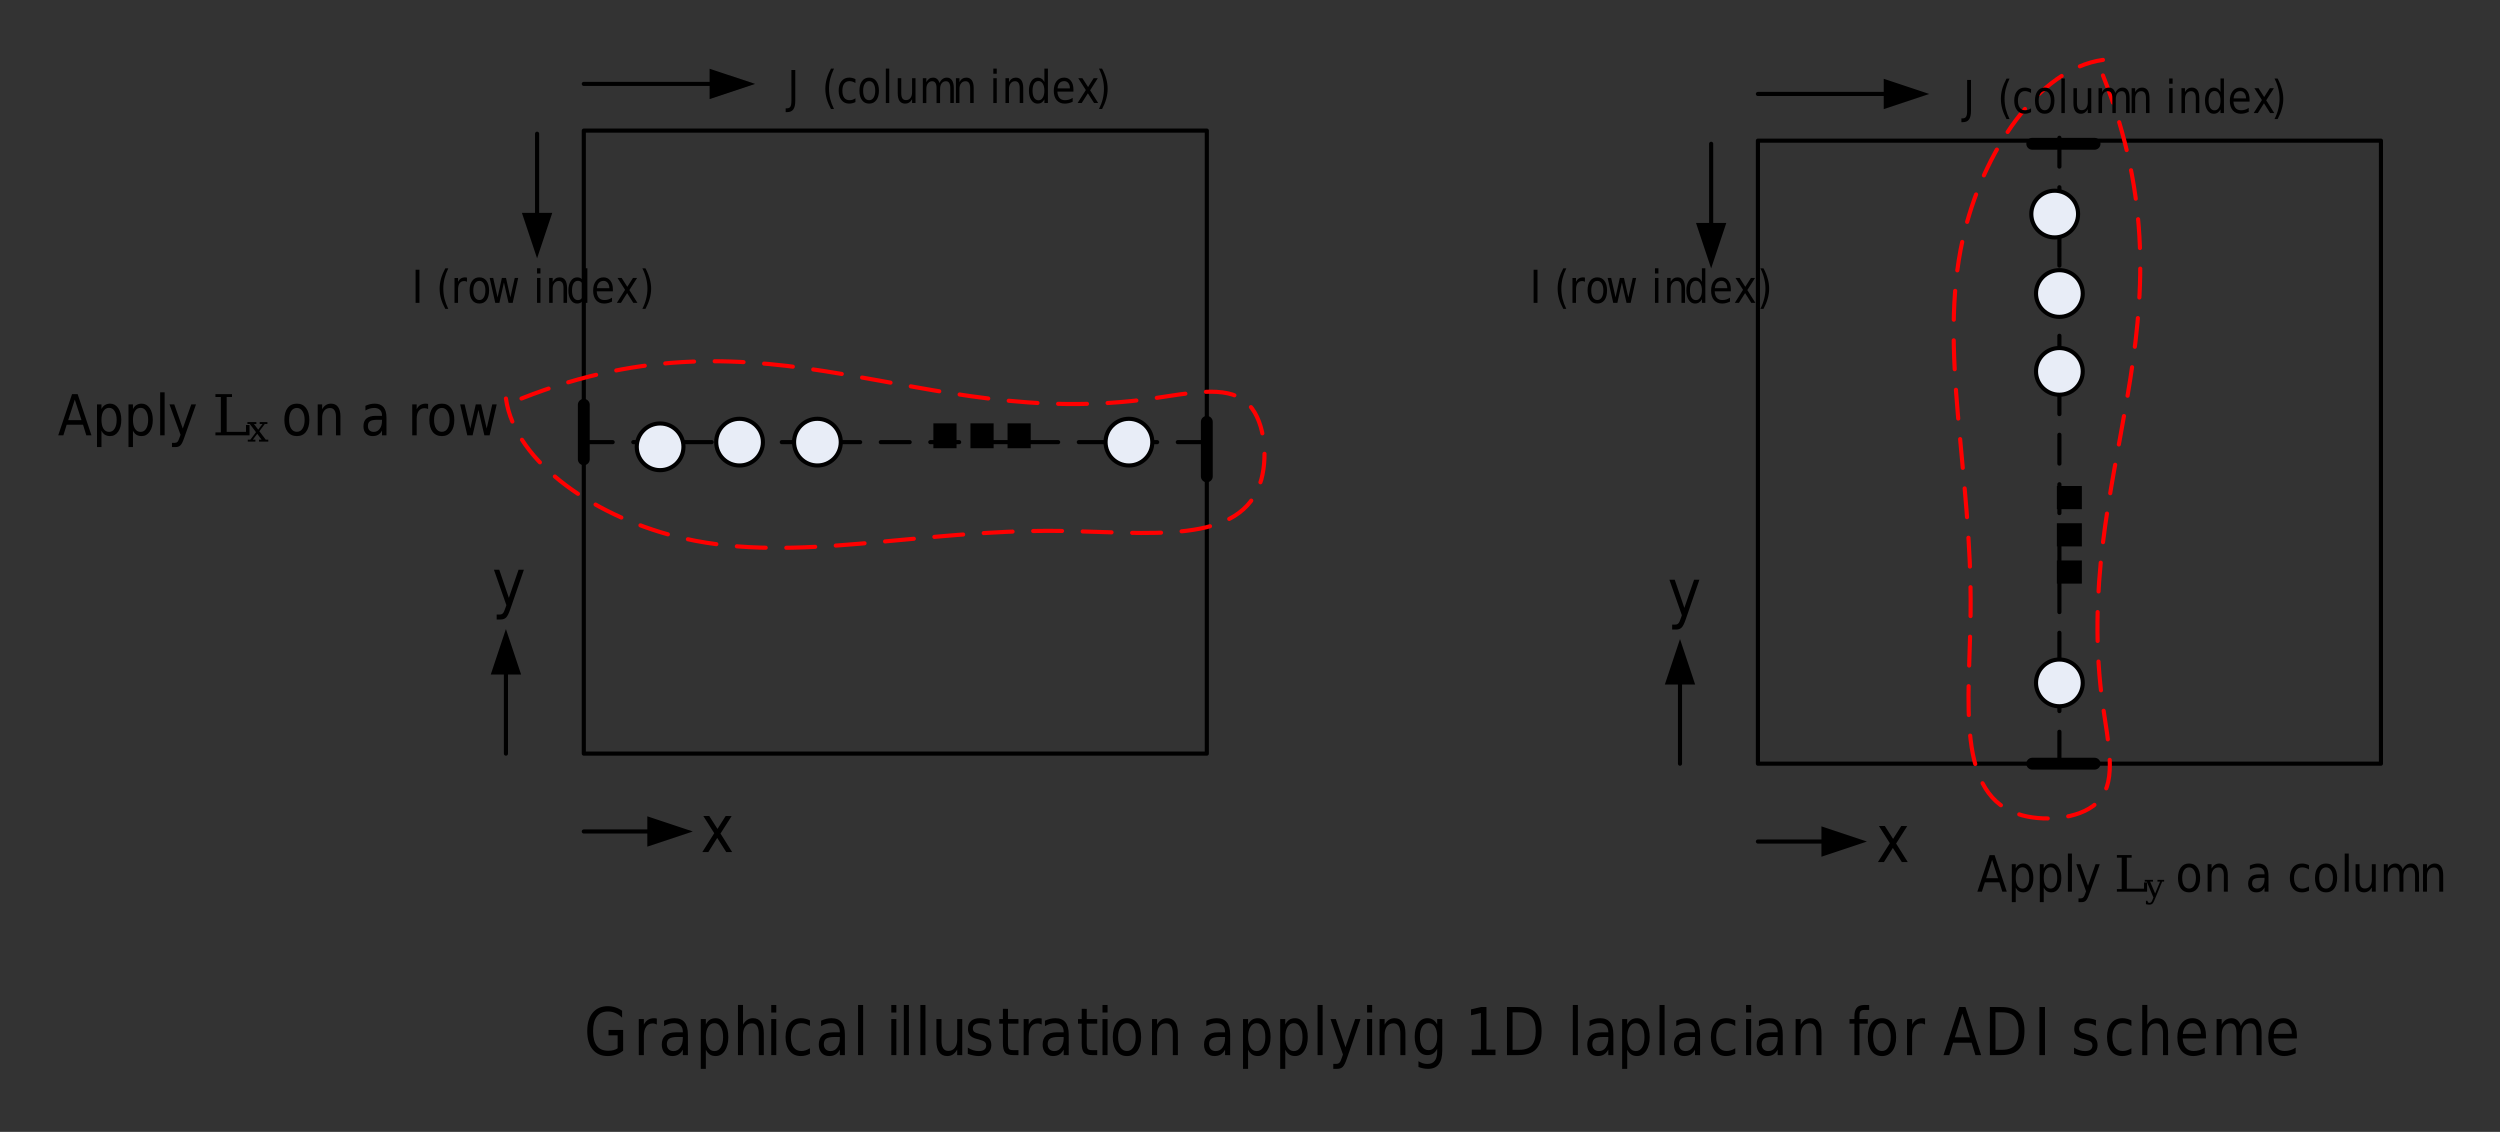 <?xml version="1.0" encoding="UTF-8"?>
<svg width="455pt" height="206pt" version="1.1" viewBox="0 0 455 206" xmlns="http://www.w3.org/2000/svg" xmlns:xlink="http://www.w3.org/1999/xlink">
 <rect x="0" y="0" width="455" height="206" fill="#333333" stroke="none"/>
 <defs>
  <symbol id="glyph0-1" overflow="visible">
   <path d="m5.641-6.562-2.031 3.188 2.125 3.375h-1.078l-1.641-2.578-1.625 2.578h-1.094l2.172-3.438-1.984-3.125h1.078l1.5 2.344 1.484-2.344z"/>
  </symbol>
  <symbol id="glyph0-2" overflow="visible">
   <path d="m3.297 0.609c-0.262 0.781-0.516 1.289-0.766 1.531-0.242 0.238-0.57 0.359-0.984 0.359h-0.734v-0.906h0.547c0.25 0 0.441-0.074 0.578-0.219 0.145-0.137 0.301-0.465 0.469-0.984l0.172-0.5-2.266-6.453h0.969l1.75 5.125 1.766-5.125h0.969z"/>
  </symbol>
  <symbol id="glyph0-3" overflow="visible">
   <path d="m6.109-1.25v-2.344h-1.656v-0.984h2.656v3.766c-0.387 0.324-0.82 0.57-1.297 0.734-0.469 0.164-0.969 0.25-1.5 0.25-1.168 0-2.086-0.398-2.75-1.203-0.656-0.801-0.984-1.91-0.984-3.328 0-1.438 0.328-2.551 0.984-3.344 0.664-0.801 1.582-1.203 2.75-1.203 0.488 0 0.953 0.074 1.391 0.219 0.438 0.137 0.844 0.34 1.219 0.609v1.266c-0.375-0.375-0.777-0.656-1.203-0.844-0.418-0.188-0.859-0.281-1.328-0.281-0.918 0-1.605 0.305-2.062 0.906-0.461 0.594-0.688 1.484-0.688 2.672 0 1.18 0.227 2.07 0.688 2.672 0.457 0.594 1.145 0.891 2.062 0.891 0.363 0 0.688-0.035 0.969-0.109 0.281-0.07 0.531-0.188 0.75-0.344z"/>
  </symbol>
  <symbol id="glyph0-4" overflow="visible">
   <path d="m4.219-5.562c-0.105-0.062-0.219-0.109-0.344-0.141-0.117-0.039-0.246-0.062-0.391-0.062-0.523 0-0.922 0.199-1.203 0.594-0.281 0.398-0.422 0.969-0.422 1.719v3.453h-0.922v-6.562h0.922v1.016c0.195-0.395 0.445-0.688 0.75-0.875 0.312-0.195 0.691-0.297 1.141-0.297 0.062 0 0.129 0.008 0.203 0.016 0.082 0.012 0.172 0.027 0.266 0.047z"/>
  </symbol>
  <symbol id="glyph0-5" overflow="visible">
   <path d="m3.516-3.297c-0.742 0-1.258 0.102-1.547 0.297-0.293 0.199-0.438 0.539-0.438 1.016 0 0.387 0.109 0.695 0.328 0.922 0.219 0.219 0.508 0.328 0.875 0.328 0.52 0 0.93-0.207 1.234-0.625 0.312-0.426 0.469-0.992 0.469-1.703v-0.234zm1.844-0.453v3.75h-0.922v-1c-0.211 0.398-0.477 0.695-0.797 0.891-0.312 0.188-0.695 0.281-1.141 0.281-0.574 0-1.031-0.188-1.375-0.562-0.344-0.383-0.516-0.891-0.516-1.516 0-0.738 0.211-1.297 0.641-1.672 0.426-0.375 1.055-0.562 1.891-0.562h1.297v-0.109c0-0.5-0.141-0.883-0.422-1.156-0.281-0.27-0.672-0.406-1.172-0.406-0.324 0-0.637 0.047-0.938 0.141-0.305 0.094-0.594 0.23-0.875 0.406v-1c0.332-0.156 0.656-0.27 0.969-0.344 0.32-0.07 0.633-0.109 0.938-0.109 0.812 0 1.414 0.246 1.812 0.734 0.406 0.492 0.609 1.234 0.609 2.234z"/>
  </symbol>
  <symbol id="glyph0-6" overflow="visible">
   <path d="m1.859-0.984v3.484h-0.922v-9.062h0.922v1c0.195-0.395 0.441-0.688 0.734-0.875 0.289-0.188 0.645-0.281 1.062-0.281 0.676 0 1.227 0.32 1.656 0.953 0.426 0.625 0.641 1.453 0.641 2.484s-0.215 1.867-0.641 2.5c-0.43 0.637-0.98 0.953-1.656 0.953-0.418 0-0.773-0.094-1.062-0.281-0.293-0.195-0.539-0.488-0.734-0.875zm3.141-2.297c0-0.789-0.141-1.41-0.422-1.859-0.281-0.445-0.668-0.672-1.156-0.672-0.48 0-0.859 0.227-1.141 0.672-0.281 0.449-0.422 1.07-0.422 1.859 0 0.793 0.141 1.418 0.422 1.875 0.281 0.449 0.66 0.672 1.141 0.672 0.488 0 0.875-0.223 1.156-0.672 0.281-0.457 0.422-1.082 0.422-1.875z"/>
  </symbol>
  <symbol id="glyph0-7" overflow="visible">
   <path d="m5.641-3.969v3.969h-0.922v-3.922c0-0.625-0.105-1.086-0.312-1.391-0.211-0.312-0.523-0.469-0.938-0.469-0.5 0-0.898 0.188-1.188 0.562-0.281 0.367-0.422 0.871-0.422 1.516v3.703h-0.922v-9.125h0.922v3.578c0.219-0.395 0.477-0.688 0.781-0.875 0.301-0.195 0.645-0.297 1.031-0.297 0.645 0 1.133 0.234 1.469 0.703 0.332 0.461 0.5 1.141 0.5 2.047z"/>
  </symbol>
  <symbol id="glyph0-8" overflow="visible">
   <path d="m0.969-6.562h0.922v6.562h-0.922zm0-2.562h0.922v1.375h-0.922z"/>
  </symbol>
  <symbol id="glyph0-9" overflow="visible">
   <path d="m5-6.312v1.016c-0.262-0.176-0.523-0.305-0.781-0.391-0.262-0.082-0.527-0.125-0.797-0.125-0.594 0-1.059 0.227-1.391 0.672-0.336 0.438-0.5 1.059-0.5 1.859 0 0.805 0.164 1.43 0.5 1.875 0.332 0.438 0.797 0.656 1.391 0.656 0.27 0 0.535-0.039 0.797-0.125 0.258-0.082 0.52-0.207 0.781-0.375v1c-0.25 0.137-0.516 0.242-0.797 0.312-0.273 0.07-0.562 0.109-0.875 0.109-0.844 0-1.516-0.305-2.016-0.922-0.5-0.625-0.75-1.469-0.75-2.531s0.25-1.898 0.75-2.516c0.508-0.613 1.203-0.922 2.078-0.922 0.281 0 0.555 0.039 0.828 0.109 0.27 0.062 0.531 0.164 0.781 0.297z"/>
  </symbol>
  <symbol id="glyph0-10" overflow="visible">
   <path d="m0.969-9.125h0.922v9.125h-0.922z"/>
  </symbol>
  <symbol id="glyph0-11" overflow="visible"></symbol>
  <symbol id="glyph0-12" overflow="visible">
   <path d="m0.875-2.594v-3.969h0.922v3.938c0 0.617 0.102 1.078 0.312 1.391 0.207 0.312 0.516 0.469 0.922 0.469 0.5 0 0.895-0.18 1.188-0.547 0.289-0.375 0.438-0.883 0.438-1.531v-3.719h0.922v6.562h-0.922v-1.016c-0.23 0.406-0.496 0.711-0.797 0.906-0.293 0.188-0.633 0.281-1.016 0.281-0.648 0-1.137-0.234-1.469-0.703-0.336-0.469-0.5-1.156-0.5-2.062zm2.312-4.125z"/>
  </symbol>
  <symbol id="glyph0-13" overflow="visible">
   <path d="m4.547-6.375v1.031c-0.262-0.156-0.531-0.27-0.812-0.344-0.281-0.082-0.574-0.125-0.875-0.125-0.461 0-0.805 0.086-1.031 0.25-0.23 0.156-0.344 0.402-0.344 0.734 0 0.25 0.082 0.449 0.25 0.594 0.164 0.137 0.492 0.266 0.984 0.391l0.312 0.094c0.656 0.156 1.117 0.387 1.391 0.688 0.281 0.305 0.422 0.719 0.422 1.25 0 0.617-0.211 1.102-0.625 1.453-0.406 0.355-0.969 0.531-1.688 0.531-0.305 0-0.621-0.039-0.953-0.109-0.324-0.062-0.664-0.16-1.016-0.297v-1.125c0.332 0.211 0.664 0.367 1 0.469 0.332 0.105 0.66 0.156 0.984 0.156 0.438 0 0.77-0.082 1-0.25 0.238-0.176 0.359-0.426 0.359-0.75 0-0.289-0.09-0.516-0.266-0.672-0.168-0.156-0.539-0.305-1.109-0.453l-0.312-0.078c-0.574-0.145-0.992-0.363-1.25-0.656-0.25-0.289-0.375-0.688-0.375-1.188 0-0.625 0.188-1.102 0.562-1.438 0.375-0.332 0.906-0.5 1.594-0.5 0.344 0 0.664 0.031 0.969 0.094 0.301 0.055 0.578 0.137 0.828 0.25z"/>
  </symbol>
  <symbol id="glyph0-14" overflow="visible">
   <path d="m1.875-8.422v1.859h1.906v0.844h-1.906v3.562c0 0.531 0.062 0.875 0.188 1.031 0.125 0.148 0.379 0.219 0.766 0.219h0.953v0.906h-0.953c-0.711 0-1.199-0.156-1.469-0.469-0.273-0.312-0.406-0.875-0.406-1.688v-3.562h-0.672v-0.844h0.672v-1.859z"/>
  </symbol>
  <symbol id="glyph0-15" overflow="visible">
   <path d="m3.141-5.812c-0.492 0-0.883 0.23-1.172 0.688-0.293 0.449-0.438 1.062-0.438 1.844 0 0.793 0.141 1.414 0.422 1.859 0.289 0.449 0.688 0.672 1.188 0.672 0.488 0 0.875-0.223 1.156-0.672 0.289-0.457 0.438-1.078 0.438-1.859 0-0.77-0.148-1.383-0.438-1.844-0.281-0.457-0.668-0.688-1.156-0.688zm0-0.906c0.801 0 1.43 0.309 1.891 0.922 0.457 0.605 0.688 1.445 0.688 2.516 0 1.074-0.23 1.918-0.688 2.531-0.461 0.617-1.09 0.922-1.891 0.922-0.805 0-1.434-0.305-1.891-0.922-0.461-0.613-0.688-1.457-0.688-2.531 0-1.07 0.227-1.91 0.688-2.516 0.457-0.613 1.086-0.922 1.891-0.922z"/>
  </symbol>
  <symbol id="glyph0-16" overflow="visible">
   <path d="m5.641-3.969v3.969h-0.922v-3.922c0-0.625-0.105-1.086-0.312-1.391-0.211-0.312-0.523-0.469-0.938-0.469-0.5 0-0.898 0.188-1.188 0.562-0.281 0.367-0.422 0.871-0.422 1.516v3.703h-0.922v-6.562h0.922v1.016c0.219-0.395 0.477-0.688 0.781-0.875 0.301-0.195 0.645-0.297 1.031-0.297 0.645 0 1.133 0.234 1.469 0.703 0.332 0.461 0.5 1.141 0.5 2.047z"/>
  </symbol>
  <symbol id="glyph0-17" overflow="visible">
   <path d="m4.656-3.359c0-0.781-0.141-1.383-0.422-1.812-0.273-0.426-0.652-0.641-1.141-0.641-0.5 0-0.891 0.215-1.172 0.641-0.273 0.43-0.406 1.031-0.406 1.812s0.133 1.387 0.406 1.812c0.281 0.43 0.672 0.641 1.172 0.641 0.488 0 0.867-0.211 1.141-0.641 0.281-0.426 0.422-1.031 0.422-1.812zm0.922 2.547c0 1.113-0.215 1.941-0.641 2.484-0.418 0.551-1.062 0.828-1.938 0.828-0.324 0-0.633-0.031-0.922-0.094-0.281-0.055-0.559-0.137-0.828-0.25v-1.047c0.27 0.164 0.535 0.289 0.797 0.375 0.258 0.082 0.531 0.125 0.812 0.125 0.602 0 1.051-0.188 1.344-0.562 0.301-0.367 0.453-0.922 0.453-1.672v-0.531c-0.188 0.387-0.434 0.68-0.734 0.875-0.293 0.188-0.648 0.281-1.062 0.281-0.688 0-1.246-0.305-1.672-0.922-0.418-0.613-0.625-1.426-0.625-2.438 0-1.008 0.207-1.82 0.625-2.438 0.426-0.613 0.984-0.922 1.672-0.922 0.414 0 0.77 0.102 1.062 0.297 0.301 0.188 0.547 0.477 0.734 0.859v-1h0.922z"/>
  </symbol>
  <symbol id="glyph0-18" overflow="visible">
   <path d="m1.266-1h1.656v-6.672l-1.797 0.422v-1.078l1.797-0.422h1.016v7.75h1.641v1h-4.312z"/>
  </symbol>
  <symbol id="glyph0-19" overflow="visible">
   <path d="m2.016-7.781v6.812h1.234c1.031 0 1.785-0.27 2.266-0.812 0.477-0.551 0.719-1.422 0.719-2.609 0-1.164-0.242-2.019-0.719-2.562-0.48-0.551-1.234-0.828-2.266-0.828zm-1.016-0.969h2.094c1.445 0 2.508 0.355 3.188 1.062 0.676 0.699 1.016 1.797 1.016 3.297 0 1.512-0.344 2.621-1.031 3.328-0.68 0.711-1.734 1.062-3.172 1.062h-2.094z"/>
  </symbol>
  <symbol id="glyph0-20" overflow="visible">
   <path d="m3.812-9.125v0.906h-0.891c-0.324 0-0.555 0.078-0.688 0.234-0.125 0.156-0.188 0.438-0.188 0.844v0.578h1.516v0.844h-1.516v5.719h-0.922v-5.719h-0.891v-0.844h0.891v-0.453c0-0.727 0.141-1.258 0.422-1.594 0.289-0.344 0.754-0.516 1.391-0.516z"/>
  </symbol>
  <symbol id="glyph0-21" overflow="visible">
   <path d="m3.516-7.578-1.375 4.344h2.75zm-0.578-1.172h1.141l2.859 8.75h-1.047l-0.688-2.25h-3.375l-0.688 2.25h-1.062z"/>
  </symbol>
  <symbol id="glyph0-22" overflow="visible">
   <path d="m1-8.75h1.016v8.75h-1.016z"/>
  </symbol>
  <symbol id="glyph0-23" overflow="visible">
   <path d="m5.766-3.547v0.516h-4.234c0.039 0.75 0.227 1.32 0.562 1.703 0.344 0.387 0.82 0.578 1.438 0.578 0.352 0 0.695-0.047 1.031-0.141 0.332-0.102 0.66-0.258 0.984-0.469v1.031c-0.324 0.156-0.664 0.277-1.016 0.359-0.344 0.094-0.695 0.141-1.047 0.141-0.898 0-1.609-0.301-2.141-0.906-0.523-0.613-0.781-1.441-0.781-2.484 0-1.07 0.25-1.922 0.75-2.547 0.5-0.633 1.164-0.953 2-0.953 0.758 0 1.359 0.289 1.797 0.859 0.438 0.562 0.656 1.336 0.656 2.312zm-0.922-0.328c0-0.582-0.141-1.051-0.422-1.406-0.273-0.352-0.637-0.531-1.094-0.531-0.512 0-0.922 0.172-1.234 0.516s-0.492 0.824-0.531 1.438z"/>
  </symbol>
  <symbol id="glyph0-24" overflow="visible">
   <path d="m5.344-5.297c0.227-0.488 0.5-0.848 0.812-1.078 0.32-0.227 0.703-0.344 1.141-0.344 0.582 0 1.031 0.242 1.344 0.719 0.32 0.48 0.484 1.156 0.484 2.031v3.969h-0.922v-3.922c0-0.633-0.102-1.102-0.297-1.406-0.188-0.301-0.477-0.453-0.859-0.453-0.48 0-0.859 0.188-1.141 0.562-0.273 0.367-0.406 0.871-0.406 1.516v3.703h-0.938v-3.922c0-0.633-0.094-1.102-0.281-1.406-0.188-0.301-0.48-0.453-0.875-0.453-0.48 0-0.859 0.188-1.141 0.562-0.273 0.367-0.406 0.871-0.406 1.516v3.703h-0.922v-6.562h0.922v1.016c0.207-0.395 0.457-0.688 0.75-0.875 0.301-0.195 0.656-0.297 1.062-0.297s0.75 0.121 1.031 0.359c0.289 0.242 0.504 0.594 0.641 1.062z"/>
  </symbol>
  <symbol id="glyph1-1" overflow="visible">
   <path d="m2.453-4.531h4.219v4.531h-4.219z"/>
  </symbol>
  <symbol id="glyph2-1" overflow="visible">
   <path d="m0.688-6.016h0.703v5.594c0 0.727-0.121 1.254-0.359 1.578-0.23 0.332-0.605 0.5-1.125 0.5h-0.266v-0.688h0.219c0.301 0 0.516-0.105 0.641-0.312 0.125-0.199 0.188-0.559 0.188-1.078z"/>
  </symbol>
  <symbol id="glyph2-2" overflow="visible"></symbol>
  <symbol id="glyph2-3" overflow="visible">
   <path d="m2.188-6.266c-0.305 0.625-0.531 1.242-0.688 1.844-0.148 0.605-0.219 1.215-0.219 1.828 0 0.625 0.07 1.246 0.219 1.859 0.156 0.605 0.383 1.211 0.688 1.828h-0.547c-0.344-0.637-0.605-1.254-0.781-1.859-0.168-0.613-0.25-1.223-0.25-1.828 0-0.594 0.082-1.191 0.25-1.797 0.176-0.613 0.438-1.238 0.781-1.875z"/>
  </symbol>
  <symbol id="glyph2-4" overflow="visible">
   <path d="m3.438-4.344v0.703c-0.18-0.113-0.355-0.195-0.531-0.25-0.18-0.062-0.359-0.094-0.547-0.094-0.418 0-0.742 0.152-0.969 0.453-0.219 0.305-0.328 0.73-0.328 1.281 0 0.555 0.109 0.98 0.328 1.281 0.227 0.305 0.551 0.453 0.969 0.453 0.188 0 0.367-0.023 0.547-0.078 0.176-0.062 0.352-0.148 0.531-0.266v0.688c-0.18 0.094-0.359 0.164-0.547 0.203-0.188 0.051-0.387 0.078-0.594 0.078-0.586 0-1.047-0.211-1.391-0.641-0.344-0.426-0.516-1-0.516-1.719 0-0.738 0.172-1.316 0.516-1.734 0.344-0.426 0.816-0.641 1.422-0.641 0.195 0 0.391 0.027 0.578 0.078 0.188 0.043 0.363 0.109 0.531 0.203z"/>
  </symbol>
  <symbol id="glyph2-5" overflow="visible">
   <path d="m2.156-3.984c-0.336 0-0.602 0.156-0.797 0.469-0.199 0.305-0.297 0.727-0.297 1.266 0 0.543 0.094 0.969 0.281 1.281 0.195 0.305 0.469 0.453 0.812 0.453s0.613-0.156 0.812-0.469c0.195-0.312 0.297-0.734 0.297-1.266s-0.102-0.953-0.297-1.266c-0.199-0.312-0.469-0.469-0.812-0.469zm0-0.641c0.551 0 0.984 0.215 1.297 0.641 0.32 0.418 0.484 0.996 0.484 1.734 0 0.742-0.164 1.32-0.484 1.734-0.312 0.418-0.746 0.625-1.297 0.625-0.555 0-0.984-0.207-1.297-0.625-0.312-0.414-0.469-0.992-0.469-1.734 0-0.738 0.156-1.316 0.469-1.734 0.312-0.426 0.742-0.641 1.297-0.641z"/>
  </symbol>
  <symbol id="glyph2-6" overflow="visible">
   <path d="m0.672-6.266h0.625v6.266h-0.625z"/>
  </symbol>
  <symbol id="glyph2-7" overflow="visible">
   <path d="m0.594-1.781v-2.734h0.641v2.703c0 0.43 0.066 0.75 0.203 0.969 0.145 0.211 0.363 0.312 0.656 0.312 0.344 0 0.613-0.125 0.812-0.375 0.195-0.258 0.297-0.609 0.297-1.047v-2.562h0.625v4.516h-0.625v-0.688c-0.156 0.273-0.34 0.477-0.547 0.609-0.199 0.125-0.434 0.188-0.703 0.188-0.438 0-0.777-0.156-1.016-0.469-0.23-0.32-0.344-0.797-0.344-1.422zm1.609-2.844z"/>
  </symbol>
  <symbol id="glyph2-8" overflow="visible">
   <path d="m3.672-3.641c0.156-0.332 0.344-0.578 0.562-0.734 0.227-0.164 0.488-0.25 0.781-0.25 0.406 0 0.719 0.168 0.938 0.5 0.219 0.324 0.328 0.793 0.328 1.406v2.719h-0.641v-2.703c0-0.426-0.07-0.742-0.203-0.953-0.125-0.207-0.324-0.312-0.594-0.312-0.324 0-0.586 0.133-0.781 0.391-0.188 0.25-0.281 0.594-0.281 1.031v2.547h-0.641v-2.703c0-0.438-0.07-0.754-0.203-0.953-0.125-0.207-0.324-0.312-0.594-0.312-0.324 0-0.586 0.133-0.781 0.391-0.188 0.25-0.281 0.594-0.281 1.031v2.547h-0.641v-4.516h0.641v0.703c0.145-0.27 0.316-0.473 0.516-0.609 0.207-0.133 0.445-0.203 0.719-0.203 0.281 0 0.52 0.086 0.719 0.25 0.195 0.168 0.344 0.414 0.438 0.734z"/>
  </symbol>
  <symbol id="glyph2-9" overflow="visible">
   <path d="m3.875-2.719v2.719h-0.641v-2.703c0-0.426-0.074-0.742-0.219-0.953-0.137-0.207-0.344-0.312-0.625-0.312-0.344 0-0.617 0.133-0.812 0.391-0.199 0.25-0.297 0.594-0.297 1.031v2.547h-0.641v-4.516h0.641v0.703c0.145-0.27 0.32-0.473 0.531-0.609 0.207-0.133 0.445-0.203 0.719-0.203 0.438 0 0.77 0.164 1 0.484 0.227 0.324 0.344 0.797 0.344 1.422z"/>
  </symbol>
  <symbol id="glyph2-10" overflow="visible">
   <path d="m0.672-4.516h0.625v4.516h-0.625zm0-1.75h0.625v0.938h-0.625z"/>
  </symbol>
  <symbol id="glyph2-11" overflow="visible">
   <path d="m3.203-3.828v-2.438h0.641v6.266h-0.641v-0.672c-0.137 0.262-0.309 0.461-0.516 0.594-0.199 0.125-0.438 0.188-0.719 0.188-0.469 0-0.852-0.211-1.141-0.641-0.293-0.438-0.438-1.008-0.438-1.719 0-0.707 0.145-1.281 0.438-1.719 0.289-0.438 0.672-0.656 1.141-0.656 0.281 0 0.52 0.07 0.719 0.203 0.207 0.125 0.379 0.324 0.516 0.594zm-2.156 1.578c0 0.543 0.094 0.969 0.281 1.281 0.195 0.312 0.461 0.469 0.797 0.469 0.332 0 0.594-0.156 0.781-0.469 0.195-0.312 0.297-0.738 0.297-1.281 0-0.539-0.102-0.969-0.297-1.281-0.188-0.312-0.449-0.469-0.781-0.469-0.336 0-0.602 0.156-0.797 0.469-0.188 0.312-0.281 0.742-0.281 1.281z"/>
  </symbol>
  <symbol id="glyph2-12" overflow="visible">
   <path d="m3.969-2.438v0.359h-2.922c0.031 0.512 0.16 0.902 0.391 1.172 0.238 0.262 0.57 0.391 1 0.391 0.238 0 0.473-0.031 0.703-0.094 0.227-0.07 0.457-0.18 0.688-0.328v0.703c-0.23 0.117-0.465 0.199-0.703 0.25-0.242 0.062-0.484 0.094-0.734 0.094-0.617 0-1.105-0.207-1.469-0.625-0.355-0.414-0.531-0.984-0.531-1.703 0-0.727 0.164-1.312 0.5-1.75 0.344-0.438 0.805-0.656 1.391-0.656 0.52 0 0.93 0.199 1.234 0.594 0.301 0.387 0.453 0.918 0.453 1.594zm-0.641-0.219c0-0.406-0.094-0.727-0.281-0.969-0.188-0.238-0.438-0.359-0.75-0.359-0.355 0-0.641 0.117-0.859 0.344-0.211 0.23-0.328 0.559-0.359 0.984z"/>
  </symbol>
  <symbol id="glyph2-13" overflow="visible">
   <path d="m3.875-4.516-1.391 2.203 1.469 2.312h-0.75l-1.125-1.766-1.125 1.766h-0.75l1.5-2.359-1.375-2.156h0.75l1.031 1.609 1.016-1.609z"/>
  </symbol>
  <symbol id="glyph2-14" overflow="visible">
   <path d="m0.562-6.266h0.562c0.344 0.637 0.598 1.262 0.766 1.875 0.164 0.605 0.25 1.203 0.25 1.797 0 0.605-0.086 1.215-0.25 1.828-0.168 0.605-0.422 1.223-0.766 1.859h-0.562c0.312-0.617 0.539-1.223 0.688-1.828 0.145-0.613 0.219-1.234 0.219-1.859 0-0.613-0.074-1.223-0.219-1.828-0.148-0.602-0.375-1.219-0.688-1.844z"/>
  </symbol>
  <symbol id="glyph3-1" overflow="visible">
   <path d="m0.688-6.031h0.703v6.031h-0.703z"/>
  </symbol>
  <symbol id="glyph3-2" overflow="visible"></symbol>
  <symbol id="glyph3-3" overflow="visible">
   <path d="m2.188-6.281c-0.305 0.617-0.531 1.23-0.688 1.844-0.148 0.605-0.219 1.219-0.219 1.844 0 0.617 0.07 1.23 0.219 1.844 0.156 0.617 0.383 1.227 0.688 1.844h-0.547c-0.344-0.637-0.605-1.254-0.781-1.859-0.168-0.613-0.25-1.223-0.25-1.828 0-0.602 0.082-1.207 0.25-1.812 0.176-0.613 0.438-1.238 0.781-1.875z"/>
  </symbol>
  <symbol id="glyph3-4" overflow="visible">
   <path d="m2.906-3.828c-0.074-0.051-0.152-0.086-0.234-0.109-0.086-0.02-0.172-0.031-0.266-0.031-0.367 0-0.648 0.137-0.844 0.406-0.188 0.273-0.281 0.664-0.281 1.172v2.391h-0.641v-4.531h0.641v0.703c0.133-0.27 0.305-0.473 0.516-0.609 0.219-0.133 0.477-0.203 0.781-0.203 0.051 0 0.102 0.008 0.156 0.016 0.051 0 0.109 0.012 0.172 0.031z"/>
  </symbol>
  <symbol id="glyph3-5" overflow="visible">
   <path d="m2.172-4c-0.344 0-0.617 0.156-0.812 0.469-0.199 0.305-0.297 0.727-0.297 1.266 0 0.543 0.098 0.969 0.297 1.281 0.195 0.312 0.469 0.469 0.812 0.469 0.332 0 0.598-0.156 0.797-0.469 0.195-0.312 0.297-0.738 0.297-1.281 0-0.531-0.102-0.953-0.297-1.266-0.199-0.312-0.465-0.469-0.797-0.469zm0-0.641c0.551 0 0.984 0.215 1.297 0.641 0.312 0.418 0.469 0.996 0.469 1.734 0 0.75-0.156 1.34-0.469 1.766-0.312 0.418-0.746 0.625-1.297 0.625-0.562 0-1-0.207-1.312-0.625-0.312-0.426-0.469-1.016-0.469-1.766 0-0.738 0.156-1.316 0.469-1.734 0.312-0.426 0.75-0.641 1.312-0.641z"/>
  </symbol>
  <symbol id="glyph3-6" overflow="visible">
   <path d="m0.297-4.531h0.641l0.797 3.531 0.781-3.531h0.75l0.797 3.531 0.797-3.531h0.625l-1 4.531h-0.75l-0.844-3.719-0.828 3.719h-0.75z"/>
  </symbol>
  <symbol id="glyph3-7" overflow="visible">
   <path d="m0.672-4.531h0.625v4.531h-0.625zm0-1.766h0.625v0.953h-0.625z"/>
  </symbol>
  <symbol id="glyph3-8" overflow="visible">
   <path d="m3.891-2.734v2.734h-0.641v-2.703c0-0.438-0.074-0.758-0.219-0.969-0.148-0.207-0.359-0.312-0.641-0.312-0.344 0-0.617 0.133-0.812 0.391-0.199 0.25-0.297 0.594-0.297 1.031v2.562h-0.641v-4.531h0.641v0.703c0.156-0.27 0.332-0.473 0.531-0.609 0.207-0.133 0.445-0.203 0.719-0.203 0.445 0 0.785 0.164 1.016 0.484 0.227 0.324 0.344 0.797 0.344 1.422z"/>
  </symbol>
  <symbol id="glyph3-9" overflow="visible">
   <path d="m3.219-3.844v-2.453h0.625v6.297h-0.625v-0.672c-0.137 0.262-0.309 0.461-0.516 0.594-0.199 0.133-0.445 0.203-0.734 0.203-0.469 0-0.852-0.219-1.141-0.656-0.293-0.438-0.438-1.016-0.438-1.734 0-0.707 0.145-1.281 0.438-1.719 0.289-0.438 0.672-0.656 1.141-0.656 0.289 0 0.535 0.07 0.734 0.203 0.207 0.125 0.379 0.324 0.516 0.594zm-2.172 1.578c0 0.555 0.094 0.984 0.281 1.297 0.195 0.312 0.461 0.469 0.797 0.469 0.344 0 0.609-0.156 0.797-0.469 0.195-0.312 0.297-0.742 0.297-1.297 0-0.539-0.102-0.969-0.297-1.281-0.188-0.312-0.453-0.469-0.797-0.469-0.336 0-0.602 0.156-0.797 0.469-0.188 0.312-0.281 0.742-0.281 1.281z"/>
  </symbol>
  <symbol id="glyph3-10" overflow="visible">
   <path d="m3.984-2.453v0.359h-2.938c0.031 0.523 0.16 0.918 0.391 1.188 0.238 0.262 0.57 0.391 1 0.391 0.238 0 0.473-0.031 0.703-0.094 0.227-0.07 0.457-0.18 0.688-0.328v0.703c-0.23 0.117-0.465 0.203-0.703 0.266-0.242 0.062-0.48 0.094-0.719 0.094-0.625 0-1.121-0.207-1.484-0.625-0.355-0.426-0.531-1-0.531-1.719 0-0.738 0.172-1.328 0.516-1.766s0.801-0.656 1.375-0.656c0.52 0 0.93 0.199 1.234 0.594 0.312 0.387 0.469 0.918 0.469 1.594zm-0.641-0.219c-0.012-0.406-0.109-0.727-0.297-0.969-0.188-0.238-0.438-0.359-0.75-0.359-0.355 0-0.641 0.121-0.859 0.359-0.211 0.23-0.328 0.555-0.359 0.969z"/>
  </symbol>
  <symbol id="glyph3-11" overflow="visible">
   <path d="m3.891-4.531-1.406 2.203 1.469 2.328h-0.75l-1.125-1.781-1.125 1.781h-0.75l1.5-2.375-1.375-2.156h0.75l1.031 1.609 1.031-1.609z"/>
  </symbol>
  <symbol id="glyph3-12" overflow="visible">
   <path d="m0.562-6.281h0.562c0.344 0.637 0.598 1.262 0.766 1.875 0.176 0.605 0.266 1.211 0.266 1.812 0 0.605-0.09 1.215-0.266 1.828-0.168 0.605-0.422 1.223-0.766 1.859h-0.562c0.312-0.617 0.539-1.227 0.688-1.844 0.156-0.613 0.234-1.227 0.234-1.844 0-0.625-0.078-1.238-0.234-1.844-0.148-0.613-0.375-1.227-0.688-1.844z"/>
  </symbol>
  <symbol id="glyph3-13" overflow="visible">
   <path d="m0.688-6.031h0.703v5.609c0 0.727-0.121 1.254-0.359 1.578-0.23 0.332-0.605 0.5-1.125 0.5h-0.266v-0.688h0.203c0.312 0 0.531-0.105 0.656-0.312 0.125-0.199 0.188-0.559 0.188-1.078z"/>
  </symbol>
  <symbol id="glyph3-14" overflow="visible">
   <path d="m3.453-4.359v0.703c-0.18-0.113-0.359-0.195-0.547-0.25-0.18-0.062-0.359-0.094-0.547-0.094-0.406 0-0.727 0.152-0.953 0.453-0.23 0.305-0.344 0.73-0.344 1.281 0 0.555 0.113 0.984 0.344 1.297 0.227 0.305 0.547 0.453 0.953 0.453 0.188 0 0.367-0.023 0.547-0.078 0.188-0.062 0.367-0.148 0.547-0.266v0.688c-0.18 0.094-0.367 0.168-0.562 0.219-0.188 0.051-0.387 0.078-0.594 0.078-0.586 0-1.047-0.211-1.391-0.641-0.344-0.438-0.516-1.02-0.516-1.75 0-0.738 0.172-1.316 0.516-1.734 0.352-0.426 0.832-0.641 1.438-0.641 0.188 0 0.375 0.027 0.562 0.078 0.188 0.043 0.367 0.109 0.547 0.203z"/>
  </symbol>
  <symbol id="glyph3-15" overflow="visible">
   <path d="m0.672-6.297h0.625v6.297h-0.625z"/>
  </symbol>
  <symbol id="glyph3-16" overflow="visible">
   <path d="m0.594-1.781v-2.75h0.641v2.719c0 0.43 0.07 0.75 0.219 0.969 0.145 0.211 0.359 0.312 0.641 0.312 0.344 0 0.613-0.125 0.812-0.375 0.195-0.258 0.297-0.613 0.297-1.062v-2.562h0.641v4.531h-0.641v-0.703c-0.156 0.281-0.34 0.492-0.547 0.625-0.199 0.133-0.434 0.203-0.703 0.203-0.438 0-0.777-0.16-1.016-0.484-0.23-0.332-0.344-0.805-0.344-1.422zm1.609-2.859z"/>
  </symbol>
  <symbol id="glyph3-17" overflow="visible">
   <path d="m3.688-3.656c0.156-0.332 0.344-0.578 0.562-0.734 0.219-0.164 0.477-0.25 0.781-0.25 0.406 0 0.719 0.168 0.938 0.5 0.219 0.336 0.328 0.805 0.328 1.406v2.734h-0.641v-2.703c0-0.438-0.07-0.758-0.203-0.969-0.125-0.207-0.324-0.312-0.594-0.312-0.336 0-0.602 0.133-0.797 0.391-0.188 0.25-0.281 0.594-0.281 1.031v2.562h-0.625v-2.703c0-0.438-0.07-0.758-0.203-0.969-0.137-0.207-0.34-0.312-0.609-0.312-0.324 0-0.586 0.133-0.781 0.391-0.188 0.25-0.281 0.594-0.281 1.031v2.562h-0.641v-4.531h0.641v0.703c0.145-0.27 0.316-0.473 0.516-0.609 0.207-0.133 0.453-0.203 0.734-0.203s0.52 0.086 0.719 0.25c0.195 0.168 0.344 0.414 0.438 0.734z"/>
  </symbol>
  <symbol id="glyph4-1" overflow="visible">
   <path d="m3.094-6.5-1.203 3.734h2.422zm-0.5-1h1.016l2.516 7.5h-0.938l-0.594-1.922h-2.984l-0.594 1.922h-0.938z"/>
  </symbol>
  <symbol id="glyph4-2" overflow="visible">
   <path d="m1.641-0.844v2.984h-0.812v-7.766h0.812v0.844c0.164-0.332 0.379-0.578 0.641-0.734 0.27-0.164 0.582-0.25 0.938-0.25 0.602 0 1.094 0.273 1.469 0.812 0.375 0.543 0.562 1.258 0.562 2.141 0 0.887-0.188 1.602-0.562 2.141-0.375 0.543-0.867 0.812-1.469 0.812-0.355 0-0.668-0.078-0.938-0.234-0.262-0.164-0.477-0.414-0.641-0.75zm2.766-1.969c0-0.676-0.125-1.207-0.375-1.594-0.242-0.395-0.574-0.594-1-0.594-0.438 0-0.781 0.199-1.031 0.594-0.242 0.387-0.359 0.918-0.359 1.594 0 0.68 0.117 1.215 0.359 1.609 0.25 0.387 0.594 0.578 1.031 0.578 0.426 0 0.758-0.191 1-0.578 0.25-0.395 0.375-0.93 0.375-1.609z"/>
  </symbol>
  <symbol id="glyph4-3" overflow="visible">
   <path d="m0.859-7.828h0.812v7.828h-0.812z"/>
  </symbol>
  <symbol id="glyph4-4" overflow="visible">
   <path d="m2.922 0.516c-0.23 0.676-0.453 1.113-0.672 1.312-0.219 0.207-0.512 0.312-0.875 0.312h-0.656v-0.766h0.469c0.227 0 0.406-0.062 0.531-0.188s0.258-0.414 0.406-0.859l0.156-0.422-2.016-5.531h0.875l1.547 4.391 1.547-4.391h0.859z"/>
  </symbol>
  <symbol id="glyph4-5" overflow="visible">
   <path d="m2.781-4.984c-0.438 0-0.789 0.195-1.047 0.578-0.25 0.387-0.375 0.918-0.375 1.594 0 0.68 0.125 1.211 0.375 1.594 0.25 0.387 0.598 0.578 1.047 0.578 0.426 0 0.766-0.191 1.016-0.578 0.258-0.395 0.391-0.926 0.391-1.594 0-0.664-0.133-1.191-0.391-1.578-0.25-0.395-0.59-0.594-1.016-0.594zm0-0.781c0.707 0 1.258 0.262 1.656 0.781 0.406 0.523 0.609 1.246 0.609 2.172 0 0.93-0.203 1.652-0.609 2.172-0.398 0.523-0.949 0.781-1.656 0.781-0.719 0-1.281-0.258-1.688-0.781-0.398-0.52-0.594-1.242-0.594-2.172 0-0.926 0.195-1.648 0.594-2.172 0.406-0.52 0.969-0.781 1.688-0.781z"/>
  </symbol>
  <symbol id="glyph4-6" overflow="visible">
   <path d="m4.969-3.406v3.406h-0.812v-3.375c0-0.531-0.094-0.926-0.281-1.188-0.18-0.27-0.449-0.406-0.812-0.406-0.438 0-0.789 0.164-1.047 0.484-0.25 0.324-0.375 0.758-0.375 1.297v3.188h-0.812v-5.625h0.812v0.875c0.195-0.344 0.426-0.598 0.688-0.766 0.258-0.164 0.566-0.25 0.922-0.25 0.562 0 0.988 0.203 1.281 0.609 0.289 0.398 0.438 0.98 0.438 1.75z"/>
  </symbol>
  <symbol id="glyph4-7" overflow="visible">
   <path d="m3.109-2.828c-0.656 0-1.117 0.09-1.375 0.266-0.25 0.168-0.375 0.453-0.375 0.859 0 0.336 0.094 0.602 0.281 0.797 0.188 0.188 0.445 0.281 0.781 0.281 0.445 0 0.805-0.18 1.078-0.547 0.281-0.363 0.422-0.848 0.422-1.453v-0.203zm1.625-0.391v3.219h-0.812v-0.859c-0.188 0.344-0.422 0.602-0.703 0.766-0.273 0.156-0.609 0.234-1.016 0.234-0.512 0-0.918-0.16-1.219-0.484-0.293-0.32-0.438-0.754-0.438-1.297 0-0.633 0.18-1.109 0.547-1.422 0.375-0.32 0.938-0.484 1.688-0.484h1.141v-0.094c0-0.426-0.125-0.754-0.375-0.984-0.25-0.238-0.594-0.359-1.031-0.359-0.293 0-0.574 0.043-0.844 0.125-0.262 0.074-0.516 0.188-0.766 0.344v-0.859c0.301-0.133 0.586-0.234 0.859-0.297 0.281-0.062 0.555-0.094 0.828-0.094 0.719 0 1.254 0.215 1.609 0.641 0.352 0.418 0.531 1.055 0.531 1.906z"/>
  </symbol>
  <symbol id="glyph4-8" overflow="visible">
   <path d="m3.719-4.766c-0.086-0.062-0.184-0.102-0.297-0.125-0.105-0.031-0.219-0.047-0.344-0.047-0.469 0-0.828 0.172-1.078 0.516-0.242 0.336-0.359 0.82-0.359 1.453v2.969h-0.812v-5.625h0.812v0.875c0.164-0.344 0.383-0.598 0.656-0.766 0.281-0.164 0.617-0.25 1.016-0.25 0.051 0 0.109 0.008 0.172 0.016 0.07 0.012 0.148 0.023 0.234 0.031z"/>
  </symbol>
  <symbol id="glyph4-9" overflow="visible">
   <path d="m0.375-5.625h0.812l1.031 4.391 1-4.391h0.969l1.016 4.391 1.016-4.391h0.812l-1.297 5.625h-0.953l-1.078-4.609-1.062 4.609h-0.969z"/>
  </symbol>
  <symbol id="glyph5-1" overflow="visible">
   <path d="m0.578 0v-0.531h0.984v-6.438h-0.984v-0.531h3.016v0.531h-0.969v6.344h3.516v-1.25h0.641v1.875z"/>
  </symbol>
  <symbol id="glyph6-1" overflow="visible">
   <path d="m2.062-2.172 0.766-1.031h-0.5v-0.359h1.406v0.359h-0.484l-0.984 1.312 1.156 1.531h0.469v0.359h-1.688v-0.359h0.469l-0.797-1.062-0.797 1.062h0.469v0.359h-1.391v-0.359h0.484l1.016-1.359-1.125-1.484h-0.438v-0.359h1.625v0.359h-0.438z"/>
  </symbol>
  <symbol id="glyph7-1" overflow="visible">
   <path d="m4.547 2.453v4.219h-4.547v-4.219z"/>
  </symbol>
  <symbol id="glyph8-1" overflow="visible">
   <path d="m2.75-5.781-1.078 3.328h2.156zm-0.453-0.875h0.906l2.219 6.656h-0.812l-0.531-1.703h-2.641l-0.547 1.703h-0.828z"/>
  </symbol>
  <symbol id="glyph8-2" overflow="visible">
   <path d="m1.453-0.75v2.656h-0.719v-6.906h0.719v0.766c0.156-0.301 0.348-0.523 0.578-0.672 0.227-0.145 0.504-0.219 0.828-0.219 0.531 0 0.961 0.246 1.297 0.734 0.332 0.48 0.5 1.109 0.5 1.891 0 0.793-0.168 1.43-0.5 1.906-0.336 0.48-0.766 0.719-1.297 0.719-0.324 0-0.602-0.07-0.828-0.203-0.23-0.145-0.422-0.367-0.578-0.672zm2.453-1.75c0-0.602-0.109-1.078-0.328-1.422s-0.516-0.516-0.891-0.516c-0.387 0-0.688 0.172-0.906 0.516s-0.328 0.82-0.328 1.422c0 0.605 0.109 1.078 0.328 1.422s0.52 0.516 0.906 0.516c0.375 0 0.672-0.172 0.891-0.516s0.328-0.816 0.328-1.422z"/>
  </symbol>
  <symbol id="glyph8-3" overflow="visible">
   <path d="m0.75-6.938h0.734v6.938h-0.734z"/>
  </symbol>
  <symbol id="glyph8-4" overflow="visible">
   <path d="m2.578 0.469c-0.199 0.594-0.398 0.977-0.594 1.156-0.188 0.188-0.445 0.281-0.766 0.281h-0.578v-0.688h0.422c0.195 0 0.348-0.059 0.453-0.172 0.113-0.105 0.238-0.355 0.375-0.75l0.125-0.375-1.781-4.922h0.766l1.375 3.906 1.375-3.906h0.766z"/>
  </symbol>
  <symbol id="glyph8-5" overflow="visible">
   <path d="m2.453-4.422c-0.387 0-0.695 0.172-0.922 0.516-0.219 0.344-0.328 0.812-0.328 1.406 0 0.605 0.109 1.078 0.328 1.422 0.227 0.344 0.535 0.516 0.922 0.516 0.383 0 0.688-0.172 0.906-0.516 0.227-0.352 0.344-0.828 0.344-1.422s-0.117-1.062-0.344-1.406c-0.219-0.344-0.523-0.516-0.906-0.516zm0-0.703c0.633 0 1.129 0.234 1.484 0.703 0.352 0.461 0.531 1.102 0.531 1.922 0 0.824-0.18 1.469-0.531 1.938-0.355 0.461-0.852 0.688-1.484 0.688-0.625 0-1.121-0.227-1.484-0.688-0.355-0.469-0.531-1.113-0.531-1.938 0-0.82 0.176-1.461 0.531-1.922 0.363-0.469 0.859-0.703 1.484-0.703z"/>
  </symbol>
  <symbol id="glyph8-6" overflow="visible">
   <path d="m4.406-3.016v3.016h-0.719v-2.984c0-0.477-0.086-0.832-0.25-1.062-0.156-0.238-0.398-0.359-0.719-0.359-0.398 0-0.711 0.141-0.938 0.422-0.219 0.281-0.328 0.668-0.328 1.156v2.828h-0.719v-5h0.719v0.781c0.176-0.301 0.379-0.523 0.609-0.672 0.238-0.156 0.508-0.234 0.812-0.234 0.5 0 0.879 0.184 1.141 0.547 0.258 0.355 0.391 0.875 0.391 1.562z"/>
  </symbol>
  <symbol id="glyph8-7" overflow="visible">
   <path d="m2.75-2.516c-0.586 0-0.992 0.078-1.219 0.234-0.219 0.148-0.328 0.402-0.328 0.766 0 0.293 0.082 0.527 0.25 0.703 0.164 0.168 0.395 0.25 0.688 0.25 0.406 0 0.727-0.16 0.969-0.484 0.238-0.32 0.359-0.75 0.359-1.281v-0.188zm1.438-0.344v2.859h-0.719v-0.766c-0.168 0.312-0.375 0.543-0.625 0.688-0.242 0.133-0.539 0.203-0.891 0.203-0.449 0-0.809-0.141-1.078-0.422-0.262-0.289-0.391-0.676-0.391-1.156 0-0.562 0.16-0.984 0.484-1.266 0.332-0.289 0.828-0.438 1.484-0.438h1.016v-0.078c0-0.375-0.109-0.664-0.328-0.875-0.219-0.207-0.527-0.312-0.922-0.312-0.25 0-0.496 0.039-0.734 0.109-0.23 0.062-0.461 0.164-0.688 0.297v-0.75c0.27-0.113 0.523-0.203 0.766-0.266 0.25-0.062 0.492-0.094 0.734-0.094 0.633 0 1.109 0.188 1.422 0.562s0.469 0.945 0.469 1.703z"/>
  </symbol>
  <symbol id="glyph8-8" overflow="visible">
   <path d="m3.922-4.812v0.766c-0.211-0.125-0.418-0.219-0.625-0.281-0.199-0.062-0.402-0.094-0.609-0.094-0.469 0-0.836 0.172-1.094 0.516-0.262 0.336-0.391 0.805-0.391 1.406 0 0.617 0.129 1.094 0.391 1.438 0.258 0.336 0.625 0.5 1.094 0.5 0.207 0 0.41-0.031 0.609-0.094 0.207-0.07 0.414-0.172 0.625-0.297v0.766c-0.211 0.105-0.422 0.184-0.641 0.234-0.211 0.051-0.434 0.078-0.672 0.078-0.668 0-1.199-0.234-1.594-0.703-0.387-0.477-0.578-1.117-0.578-1.922 0-0.812 0.195-1.453 0.594-1.922 0.395-0.469 0.938-0.703 1.625-0.703 0.219 0 0.43 0.027 0.641 0.078 0.219 0.055 0.426 0.133 0.625 0.234z"/>
  </symbol>
  <symbol id="glyph8-9" overflow="visible">
   <path d="m0.688-1.969v-3.031h0.719v3c0 0.469 0.078 0.824 0.234 1.062 0.164 0.242 0.41 0.359 0.734 0.359 0.383 0 0.691-0.141 0.922-0.422 0.227-0.289 0.344-0.68 0.344-1.172v-2.828h0.719v5h-0.719v-0.766c-0.18 0.305-0.383 0.527-0.609 0.672-0.23 0.145-0.5 0.219-0.812 0.219-0.5 0-0.883-0.176-1.141-0.531-0.262-0.352-0.391-0.875-0.391-1.562zm1.812-3.156z"/>
  </symbol>
  <symbol id="glyph8-10" overflow="visible">
   <path d="m4.172-4.047c0.188-0.363 0.406-0.633 0.656-0.812 0.25-0.176 0.539-0.266 0.875-0.266 0.457 0 0.812 0.184 1.062 0.547 0.25 0.367 0.375 0.887 0.375 1.562v3.016h-0.719v-2.984c0-0.477-0.078-0.832-0.234-1.062-0.148-0.238-0.371-0.359-0.672-0.359-0.375 0-0.672 0.141-0.891 0.422s-0.328 0.668-0.328 1.156v2.828h-0.719v-2.984c0-0.488-0.078-0.848-0.234-1.078-0.148-0.227-0.375-0.344-0.688-0.344-0.367 0-0.656 0.148-0.875 0.438-0.219 0.281-0.328 0.664-0.328 1.141v2.828h-0.719v-5h0.719v0.781c0.164-0.312 0.363-0.539 0.594-0.688 0.227-0.145 0.5-0.219 0.812-0.219 0.32 0 0.594 0.094 0.812 0.281 0.227 0.188 0.395 0.453 0.5 0.797z"/>
  </symbol>
  <symbol id="glyph9-1" overflow="visible">
   <path d="m0.516 0v-0.469h0.875v-5.719h-0.875v-0.469h2.688v0.469h-0.875v5.641h3.125v-1.125h0.562v1.672z"/>
  </symbol>
  <symbol id="glyph10-1" overflow="visible">
   <path d="m1.359 0.578 0.203-0.531-1.203-2.891h-0.375v-0.312h1.5v0.312h-0.531l0.922 2.172 0.906-2.172h-0.484v-0.312h1.219v0.312h-0.359l-1.484 3.562c-0.105 0.238-0.219 0.406-0.344 0.5s-0.305 0.141-0.531 0.141c-0.094 0-0.195-0.012-0.297-0.031-0.094-0.012-0.195-0.031-0.297-0.062v-0.609h0.281c0.02 0.133 0.055 0.227 0.109 0.281 0.062 0.062 0.148 0.094 0.266 0.094 0.113 0 0.203-0.031 0.266-0.094 0.07-0.055 0.148-0.172 0.234-0.359z"/>
  </symbol>
  <clipPath id="clip2">
   <path d="m10.52 67h6.481v9h-6.481z"/>
  </clipPath>
  <clipPath id="clip3">
   <path d="m17 69h6v8.52h-6z"/>
  </clipPath>
  <clipPath id="clip4">
   <path d="m23 69h5v8.52h-5z"/>
  </clipPath>
  <clipPath id="clip5">
   <path d="m30 69h6v8.52h-6z"/>
  </clipPath>
  <clipPath id="clip6">
   <path d="m83 69h7.84v7h-7.84z"/>
  </clipPath>
  <clipPath id="clip7">
   <path d="m359.81 151h6.188v8h-6.188z"/>
  </clipPath>
  <clipPath id="clip8">
   <path d="m366 153h5v7.812h-5z"/>
  </clipPath>
  <clipPath id="clip9">
   <path d="m371 153h5v7.812h-5z"/>
  </clipPath>
  <clipPath id="clip10">
   <path d="m377 153h6v7.812h-6z"/>
  </clipPath>
  <clipPath id="clip11">
   <path d="m390 156h4v4.812h-4z"/>
  </clipPath>
  <clipPath id="clip1">
   <rect width="455" height="202"/>
  </clipPath>
  <g id="surface5" clip-path="url(#clip1)">
   <path transform="matrix(1,0,0,-1,-78,842)" d="m184.25 708.84h113.39v113.39h-113.39zm0 0" fill="none" stroke="#000" stroke-linecap="round" stroke-linejoin="round" stroke-miterlimit="10" stroke-width=".751"/>
   <path transform="matrix(1,0,0,-1,-78,842)" d="m184.25 694.67h12.25" fill="none" stroke="#000" stroke-linecap="round" stroke-linejoin="round" stroke-miterlimit="10" stroke-width=".751"/>
   <path d="m117.81 144.57 8.281 2.758-8.281 2.762z" fill-rule="evenodd"/>
   <path transform="matrix(1,0,0,-1,-78,842)" d="m170.08 708.84v15.09" fill="none" stroke="#000" stroke-linecap="round" stroke-linejoin="round" stroke-miterlimit="10" stroke-width=".751"/>
   <path d="m89.32 118.76 2.758-8.281 2.762 8.281z" fill-rule="evenodd"/>
   <g>
    <use x="127.52" y="151.08" xlink:href="#glyph0-1"/>
   </g>
   <g>
    <use x="89.58" y="106.25" xlink:href="#glyph0-2"/>
   </g>
   <path transform="matrix(1,0,0,-1,-78,842)" d="m184.25 765.53h113.39" fill="none" stroke="#000" stroke-dasharray="5.255,3.754" stroke-linecap="round" stroke-linejoin="round" stroke-miterlimit="10" stroke-width=".751"/>
   <path transform="matrix(1,0,0,-1,-78,842)" d="m202.39 764.68c0 2.352-1.902 4.25-4.25 4.25-2.352 0-4.25-1.898-4.25-4.25 0-2.352 1.898-4.25 4.25-4.25 2.348 0 4.25 1.898 4.25 4.25zm0 0" fill="#e8edf7" fill-rule="evenodd" stroke="#000" stroke-linecap="round" stroke-linejoin="round" stroke-miterlimit="10" stroke-width=".751"/>
   <path transform="matrix(1,0,0,-1,-78,842)" d="m216.85 765.53c0 2.348-1.902 4.25-4.25 4.25-2.352 0-4.25-1.902-4.25-4.25 0-2.352 1.898-4.25 4.25-4.25 2.348 0 4.25 1.898 4.25 4.25zm0 0" fill="#e8edf7" fill-rule="evenodd" stroke="#000" stroke-linecap="round" stroke-linejoin="round" stroke-miterlimit="10" stroke-width=".751"/>
   <path transform="matrix(1,0,0,-1,-78,842)" d="m231.02 765.53c0 2.348-1.898 4.25-4.25 4.25-2.348 0-4.25-1.902-4.25-4.25 0-2.352 1.902-4.25 4.25-4.25 2.352 0 4.25 1.898 4.25 4.25zm0 0" fill="#e8edf7" fill-rule="evenodd" stroke="#000" stroke-linecap="round" stroke-linejoin="round" stroke-miterlimit="10" stroke-width=".751"/>
   <path transform="matrix(1,0,0,-1,-78,842)" d="m287.72 765.53c0 2.348-1.91 4.25-4.258 4.25-2.34 0-4.25-1.902-4.25-4.25 0-2.352 1.91-4.25 4.25-4.25 2.348 0 4.258 1.898 4.258 4.25zm0 0" fill="#e8edf7" fill-rule="evenodd" stroke="#000" stroke-linecap="round" stroke-linejoin="round" stroke-miterlimit="10" stroke-width=".751"/>
   <g>
    <use x="167.42" y="77.58" xlink:href="#glyph1-1"/>
    <use x="174.17" y="77.58" xlink:href="#glyph1-1"/>
    <use x="180.92" y="77.58" xlink:href="#glyph1-1"/>
   </g>
   <path transform="matrix(1,0,0,-1,-78,842)" d="m172.91 773.47c45.34 17.93 72.07-6.047 114.81 0 6.473 0.91 13.32 2.519 17-0.57 3.371-2.82 4.102-9.559 2.84-14.168-3.359-12.262-20.828-9.531-36.848-9.359-25.68 0.289-47.641-5.981-68.031-1.41-15.969 3.57-30.961 13.789-32.602 25.508" fill="none" stroke="#f00" stroke-dasharray="5.255,3.754" stroke-linecap="round" stroke-linejoin="round" stroke-miterlimit="10" stroke-width=".751"/>
   <path transform="matrix(1,0,0,-1,-78,842)" d="m184.25 830.73h23.59" fill="none" stroke="#000" stroke-linecap="round" stroke-linejoin="round" stroke-miterlimit="10" stroke-width=".751"/>
   <path d="m129.15 8.512 8.281 2.758-8.281 2.762z" fill-rule="evenodd"/>
   <path transform="matrix(1,0,0,-1,-78,842)" d="m175.75 821.66v-15.09" fill="none" stroke="#000" stroke-linecap="round" stroke-linejoin="round" stroke-miterlimit="10" stroke-width=".751"/>
   <path d="m100.51 34.738-2.762 8.281-2.762-8.281z" fill-rule="evenodd"/>
   <g>
    <use x="143.35" y="14.75" xlink:href="#glyph2-1"/>
    <use x="147.125" y="14.75" xlink:href="#glyph2-2"/>
   </g>
   <g>
    <use x="149.6" y="14.75" xlink:href="#glyph2-3"/>
   </g>
   <g>
    <use x="152.25" y="14.75" xlink:href="#glyph2-4"/>
   </g>
   <g>
    <use x="156.029" y="14.75" xlink:href="#glyph2-5"/>
   </g>
   <g>
    <use x="160.549" y="14.75" xlink:href="#glyph2-6"/>
   </g>
   <g>
    <use x="162.793" y="14.75" xlink:href="#glyph2-7"/>
   </g>
   <g>
    <use x="167.315" y="14.75" xlink:href="#glyph2-8"/>
   </g>
   <g>
    <use x="173.337" y="14.75" xlink:href="#glyph2-9"/>
   </g>
   <g>
    <use x="177.858" y="14.75" xlink:href="#glyph2-2"/>
   </g>
   <g>
    <use x="180.11" y="14.75" xlink:href="#glyph2-10"/>
   </g>
   <g>
    <use x="182.354" y="14.75" xlink:href="#glyph2-9"/>
   </g>
   <g>
    <use x="186.875" y="14.75" xlink:href="#glyph2-11"/>
   </g>
   <g>
    <use x="191.396" y="14.75" xlink:href="#glyph2-12"/>
   </g>
   <g>
    <use x="195.917" y="14.75" xlink:href="#glyph2-13"/>
   </g>
   <g>
    <use x="199.45" y="14.75" xlink:href="#glyph2-14"/>
   </g>
   <g>
    <use x="74.95" y="51.12" xlink:href="#glyph3-1"/>
    <use x="77.2" y="51.12" xlink:href="#glyph3-2"/>
   </g>
   <g>
    <use x="79.4" y="51.12" xlink:href="#glyph3-3"/>
   </g>
   <g>
    <use x="82.08" y="51.12" xlink:href="#glyph3-4"/>
   </g>
   <g>
    <use x="85.076" y="51.12" xlink:href="#glyph3-5"/>
   </g>
   <g>
    <use x="88.824" y="51.12" xlink:href="#glyph3-6"/>
   </g>
   <g>
    <use x="94.815" y="51.12" xlink:href="#glyph3-2"/>
   </g>
   <g>
    <use x="97.066" y="51.12" xlink:href="#glyph3-7"/>
   </g>
   <g>
    <use x="99.309" y="51.12" xlink:href="#glyph3-8"/>
   </g>
   <g>
    <use x="103.057" y="51.12" xlink:href="#glyph3-9"/>
   </g>
   <g>
    <use x="107.559" y="51.12" xlink:href="#glyph3-10"/>
   </g>
   <g>
    <use x="112.06" y="51.12" xlink:href="#glyph3-11"/>
   </g>
   <g>
    <use x="116.35" y="51.12" xlink:href="#glyph3-12"/>
   </g>
   <g clip-path="url(#clip2)">
    <g>
     <use x="10.52" y="75.228" xlink:href="#glyph4-1"/>
    </g>
   </g>
   <g clip-path="url(#clip3)">
    <g>
     <use x="16.825" y="75.228" xlink:href="#glyph4-2"/>
    </g>
   </g>
   <g clip-path="url(#clip4)">
    <g>
     <use x="22.558" y="75.228" xlink:href="#glyph4-2"/>
    </g>
   </g>
   <g>
    <use x="28.291" y="75.228" xlink:href="#glyph4-3"/>
   </g>
   <g clip-path="url(#clip5)">
    <g>
     <use x="30.58" y="75.228" xlink:href="#glyph4-4"/>
    </g>
   </g>
   <g>
    <use x="38.631" y="75.228" xlink:href="#glyph5-1"/>
   </g>
   <g>
    <use x="44.936" y="76.374" xlink:href="#glyph6-1"/>
   </g>
   <g>
    <use x="51.255" y="75.228" xlink:href="#glyph4-5"/>
    <use x="56.991" y="75.228" xlink:href="#glyph4-6"/>
   </g>
   <g>
    <use x="65.602" y="75.228" xlink:href="#glyph4-7"/>
   </g>
   <g>
    <use x="74.197" y="75.228" xlink:href="#glyph4-8"/>
   </g>
   <g>
    <use x="77.641" y="75.228" xlink:href="#glyph4-5"/>
   </g>
   <g clip-path="url(#clip6)">
    <g>
     <use x="83.374" y="75.228" xlink:href="#glyph4-9"/>
    </g>
   </g>
   <path transform="matrix(1,0,0,-1,-78,842)" d="m397.94 707.01h113.39v113.39h-113.39zm0 0" fill="none" stroke="#000" stroke-linecap="round" stroke-linejoin="round" stroke-miterlimit="10" stroke-width=".751"/>
   <path transform="matrix(1,0,0,-1,-78,842)" d="m397.94 692.84h12.25" fill="none" stroke="#000" stroke-linecap="round" stroke-linejoin="round" stroke-miterlimit="10" stroke-width=".751"/>
   <path d="m331.5 146.4 8.281 2.762-8.281 2.762z" fill-rule="evenodd"/>
   <path transform="matrix(1,0,0,-1,-78,842)" d="m383.76 707.01v15.09" fill="none" stroke="#000" stroke-linecap="round" stroke-linejoin="round" stroke-miterlimit="10" stroke-width=".751"/>
   <path d="m303 120.59 2.762-8.281 2.758 8.281z" fill-rule="evenodd"/>
   <g>
    <use x="341.48" y="152.9" xlink:href="#glyph0-1"/>
   </g>
   <g>
    <use x="303.52" y="108.08" xlink:href="#glyph0-2"/>
   </g>
   <path transform="matrix(1,0,0,-1,-78,842)" d="m452.81 820.93v-113.39" fill="none" stroke="#000" stroke-dasharray="5.255,3.754" stroke-linecap="round" stroke-linejoin="round" stroke-miterlimit="10" stroke-width=".751"/>
   <path transform="matrix(1,0,0,-1,-78,842)" d="m451.96 802.79c2.34 0 4.25 1.902 4.25 4.25 0 2.352-1.91 4.25-4.25 4.25-2.352 0-4.262-1.898-4.262-4.25 0-2.348 1.91-4.25 4.262-4.25zm0 0" fill="#e8edf7" fill-rule="evenodd" stroke="#000" stroke-linecap="round" stroke-linejoin="round" stroke-miterlimit="10" stroke-width=".751"/>
   <path transform="matrix(1,0,0,-1,-78,842)" d="m452.81 788.33c2.352 0 4.25 1.902 4.25 4.25 0 2.352-1.898 4.25-4.25 4.25-2.348 0-4.258-1.898-4.258-4.25 0-2.348 1.91-4.25 4.258-4.25zm0 0" fill="#e8edf7" fill-rule="evenodd" stroke="#000" stroke-linecap="round" stroke-linejoin="round" stroke-miterlimit="10" stroke-width=".751"/>
   <path transform="matrix(1,0,0,-1,-78,842)" d="m452.81 774.16c2.352 0 4.25 1.898 4.25 4.25 0 2.352-1.898 4.25-4.25 4.25-2.348 0-4.258-1.898-4.258-4.25 0-2.352 1.91-4.25 4.258-4.25zm0 0" fill="#e8edf7" fill-rule="evenodd" stroke="#000" stroke-linecap="round" stroke-linejoin="round" stroke-miterlimit="10" stroke-width=".751"/>
   <path transform="matrix(1,0,0,-1,-78,842)" d="m452.81 717.46c2.352 0 4.25 1.91 4.25 4.258 0 2.34-1.898 4.25-4.25 4.25-2.348 0-4.258-1.91-4.258-4.25 0-2.348 1.91-4.258 4.258-4.258zm0 0" fill="#e8edf7" fill-rule="evenodd" stroke="#000" stroke-linecap="round" stroke-linejoin="round" stroke-miterlimit="10" stroke-width=".751"/>
   <g>
    <use x="374.35" y="82" xlink:href="#glyph7-1"/>
    <use x="374.35" y="88.775" xlink:href="#glyph7-1"/>
    <use x="374.35" y="95.55" xlink:href="#glyph7-1"/>
   </g>
   <path transform="matrix(1,0,0,-1,-78,842)" d="m460.74 832.27c17.934-45.34-6.039-72.078 0-114.81 0.922-6.473 2.531-13.32-0.559-17-2.82-3.371-9.559-4.102-14.18-2.84-12.262 3.359-9.531 20.828-9.352 36.848 0.293 25.68-5.977 47.641-1.418 68.031 3.578 15.969 13.789 30.961 25.508 32.602" fill="none" stroke="#f00" stroke-dasharray="5.255,3.754" stroke-linecap="round" stroke-linejoin="round" stroke-miterlimit="10" stroke-width=".751"/>
   <path transform="matrix(1,0,0,-1,-78,842)" d="m397.94 828.9h23.59" fill="none" stroke="#000" stroke-linecap="round" stroke-linejoin="round" stroke-miterlimit="10" stroke-width=".751"/>
   <path d="m342.84 10.34 8.281 2.762-8.281 2.758z" fill-rule="evenodd"/>
   <path transform="matrix(1,0,0,-1,-78,842)" d="m389.43 819.83v-15.09" fill="none" stroke="#000" stroke-linecap="round" stroke-linejoin="round" stroke-miterlimit="10" stroke-width=".751"/>
   <path d="m314.19 36.57-2.762 8.281-2.758-8.281z" fill-rule="evenodd"/>
   <g>
    <use x="357.33" y="16.58" xlink:href="#glyph3-13"/>
    <use x="361.08" y="16.58" xlink:href="#glyph3-2"/>
   </g>
   <g>
    <use x="363.55" y="16.58" xlink:href="#glyph3-3"/>
   </g>
   <g>
    <use x="366.2" y="16.58" xlink:href="#glyph3-14"/>
   </g>
   <g>
    <use x="369.973" y="16.58" xlink:href="#glyph3-5"/>
   </g>
   <g>
    <use x="374.5" y="16.58" xlink:href="#glyph3-15"/>
   </g>
   <g>
    <use x="376.767" y="16.58" xlink:href="#glyph3-16"/>
   </g>
   <g>
    <use x="381.294" y="16.58" xlink:href="#glyph3-17"/>
   </g>
   <g>
    <use x="387.318" y="16.58" xlink:href="#glyph3-8"/>
   </g>
   <g>
    <use x="391.844" y="16.58" xlink:href="#glyph3-2"/>
   </g>
   <g>
    <use x="394.12" y="16.58" xlink:href="#glyph3-7"/>
   </g>
   <g>
    <use x="396.387" y="16.58" xlink:href="#glyph3-8"/>
   </g>
   <g>
    <use x="400.914" y="16.58" xlink:href="#glyph3-9"/>
   </g>
   <g>
    <use x="405.44" y="16.58" xlink:href="#glyph3-10"/>
   </g>
   <g>
    <use x="409.966" y="16.58" xlink:href="#glyph3-11"/>
   </g>
   <g>
    <use x="413.4" y="16.58" xlink:href="#glyph3-12"/>
   </g>
   <g>
    <use x="278.43" y="51.12" xlink:href="#glyph3-1"/>
    <use x="280.68" y="51.12" xlink:href="#glyph3-2"/>
   </g>
   <g>
    <use x="282.88" y="51.12" xlink:href="#glyph3-3"/>
   </g>
   <g>
    <use x="285.55" y="51.12" xlink:href="#glyph3-4"/>
   </g>
   <g>
    <use x="288.546" y="51.12" xlink:href="#glyph3-5"/>
   </g>
   <g>
    <use x="292.294" y="51.12" xlink:href="#glyph3-6"/>
   </g>
   <g>
    <use x="298.285" y="51.12" xlink:href="#glyph3-2"/>
   </g>
   <g>
    <use x="300.536" y="51.12" xlink:href="#glyph3-7"/>
   </g>
   <g>
    <use x="302.779" y="51.12" xlink:href="#glyph3-8"/>
   </g>
   <g>
    <use x="306.527" y="51.12" xlink:href="#glyph3-9"/>
   </g>
   <g>
    <use x="311.029" y="51.12" xlink:href="#glyph3-10"/>
   </g>
   <g>
    <use x="315.53" y="51.12" xlink:href="#glyph3-11"/>
   </g>
   <g>
    <use x="319.83" y="51.12" xlink:href="#glyph3-12"/>
   </g>
   <path transform="matrix(1,0,0,-1,-78,842)" d="m297.64 769.22v-9.918" fill="none" stroke="#000" stroke-linecap="round" stroke-linejoin="round" stroke-miterlimit="10" stroke-width="2.16"/>
   <path transform="matrix(1,0,0,-1,-78,842)" d="m184.25 772.33v-9.918" fill="none" stroke="#000" stroke-linecap="round" stroke-linejoin="round" stroke-miterlimit="10" stroke-width="2.16"/>
   <g clip-path="url(#clip7)">
    <g>
     <use x="359.811" y="158.285" xlink:href="#glyph8-1"/>
    </g>
   </g>
   <g clip-path="url(#clip8)">
    <g>
     <use x="365.414" y="158.285" xlink:href="#glyph8-2"/>
    </g>
   </g>
   <g clip-path="url(#clip9)">
    <g>
     <use x="370.509" y="158.285" xlink:href="#glyph8-2"/>
    </g>
   </g>
   <g>
    <use x="375.605" y="158.285" xlink:href="#glyph8-3"/>
   </g>
   <g clip-path="url(#clip10)">
    <g>
     <use x="377.645" y="158.285" xlink:href="#glyph8-4"/>
    </g>
   </g>
   <g>
    <use x="384.756" y="158.285" xlink:href="#glyph9-1"/>
   </g>
   <g clip-path="url(#clip11)">
    <g>
     <use x="390.357" y="159.291" xlink:href="#glyph10-1"/>
    </g>
   </g>
   <g>
    <use x="395.958" y="158.285" xlink:href="#glyph8-5"/>
    <use x="401.053" y="158.285" xlink:href="#glyph8-6"/>
   </g>
   <g>
    <use x="408.677" y="158.285" xlink:href="#glyph8-7"/>
   </g>
   <g>
    <use x="416.313" y="158.285" xlink:href="#glyph8-8"/>
   </g>
   <g>
    <use x="420.891" y="158.285" xlink:href="#glyph8-5"/>
   </g>
   <g>
    <use x="425.986" y="158.285" xlink:href="#glyph8-3"/>
   </g>
   <g>
    <use x="428.026" y="158.285" xlink:href="#glyph8-9"/>
   </g>
   <g>
    <use x="433.121" y="158.285" xlink:href="#glyph8-10"/>
   </g>
   <g>
    <use x="440.256" y="158.285" xlink:href="#glyph8-6"/>
   </g>
   <path transform="matrix(1,0,0,-1,-78,842)" d="m459.21 707.01h-11.34" fill="none" stroke="#000" stroke-linecap="round" stroke-linejoin="round" stroke-miterlimit="10" stroke-width="2.16"/>
   <path transform="matrix(1,0,0,-1,-78,842)" d="m459.21 819.83h-11.34" fill="none" stroke="#000" stroke-linecap="round" stroke-linejoin="round" stroke-miterlimit="10" stroke-width="2.16"/>
   <g>
    <use x="106.3" y="188.03" xlink:href="#glyph0-3"/>
   </g>
   <g>
    <use x="115.324" y="188.03" xlink:href="#glyph0-4"/>
   </g>
   <g>
    <use x="119.836" y="188.03" xlink:href="#glyph0-5"/>
   </g>
   <g>
    <use x="126.604" y="188.03" xlink:href="#glyph0-6"/>
   </g>
   <g>
    <use x="133.372" y="188.03" xlink:href="#glyph0-7"/>
   </g>
   <g>
    <use x="139.396" y="188.03" xlink:href="#glyph0-8"/>
   </g>
   <g>
    <use x="142.408" y="188.03" xlink:href="#glyph0-9"/>
    <use x="148.408" y="188.03" xlink:href="#glyph0-5"/>
   </g>
   <g>
    <use x="155.2" y="188.03" xlink:href="#glyph0-10"/>
   </g>
   <g>
    <use x="157.48" y="188.03" xlink:href="#glyph0-11"/>
   </g>
   <g>
    <use x="161.248" y="188.03" xlink:href="#glyph0-8"/>
   </g>
   <g>
    <use x="163.528" y="188.03" xlink:href="#glyph0-10"/>
   </g>
   <g>
    <use x="166.54" y="188.03" xlink:href="#glyph0-10"/>
   </g>
   <g>
    <use x="169.552" y="188.03" xlink:href="#glyph0-12"/>
   </g>
   <g>
    <use x="175.576" y="188.03" xlink:href="#glyph0-13"/>
    <use x="181.576" y="188.03" xlink:href="#glyph0-14"/>
   </g>
   <g>
    <use x="185.368" y="188.03" xlink:href="#glyph0-4"/>
   </g>
   <g>
    <use x="189.148" y="188.03" xlink:href="#glyph0-5"/>
   </g>
   <g>
    <use x="195.916" y="188.03" xlink:href="#glyph0-14"/>
   </g>
   <g>
    <use x="199.684" y="188.03" xlink:href="#glyph0-8"/>
   </g>
   <g>
    <use x="201.964" y="188.03" xlink:href="#glyph0-15"/>
   </g>
   <g>
    <use x="208.732" y="188.03" xlink:href="#glyph0-16"/>
   </g>
   <g>
    <use x="215.5" y="188.03" xlink:href="#glyph0-11"/>
   </g>
   <g>
    <use x="218.524" y="188.03" xlink:href="#glyph0-5"/>
   </g>
   <g>
    <use x="225.292" y="188.03" xlink:href="#glyph0-6"/>
   </g>
   <g>
    <use x="232.06" y="188.03" xlink:href="#glyph0-6"/>
   </g>
   <g>
    <use x="238.828" y="188.03" xlink:href="#glyph0-10"/>
   </g>
   <g>
    <use x="241.84" y="188.03" xlink:href="#glyph0-2"/>
    <use x="247.84" y="188.03" xlink:href="#glyph0-8"/>
   </g>
   <g>
    <use x="250.144" y="188.03" xlink:href="#glyph0-16"/>
   </g>
   <g>
    <use x="256.912" y="188.03" xlink:href="#glyph0-17"/>
   </g>
   <g>
    <use x="263.68" y="188.03" xlink:href="#glyph0-11"/>
   </g>
   <g>
    <use x="266.6" y="188.03" xlink:href="#glyph0-18"/>
   </g>
   <g>
    <use x="273.27" y="188.03" xlink:href="#glyph0-19"/>
   </g>
   <g>
    <use x="282.282" y="188.03" xlink:href="#glyph0-11"/>
   </g>
   <g>
    <use x="285.282" y="188.03" xlink:href="#glyph0-10"/>
   </g>
   <g>
    <use x="288.27" y="188.03" xlink:href="#glyph0-5"/>
   </g>
   <g>
    <use x="294.294" y="188.03" xlink:href="#glyph0-6"/>
   </g>
   <g>
    <use x="301.062" y="188.03" xlink:href="#glyph0-10"/>
   </g>
   <g>
    <use x="304.05" y="188.03" xlink:href="#glyph0-5"/>
   </g>
   <g>
    <use x="310.818" y="188.03" xlink:href="#glyph0-9"/>
    <use x="316.818" y="188.03" xlink:href="#glyph0-8"/>
   </g>
   <g>
    <use x="319.098" y="188.03" xlink:href="#glyph0-5"/>
   </g>
   <g>
    <use x="325.866" y="188.03" xlink:href="#glyph0-16"/>
   </g>
   <g>
    <use x="332.634" y="188.03" xlink:href="#glyph0-11"/>
   </g>
   <g>
    <use x="336.378" y="188.03" xlink:href="#glyph0-20"/>
   </g>
   <g>
    <use x="339.378" y="188.03" xlink:href="#glyph0-15"/>
   </g>
   <g>
    <use x="346.146" y="188.03" xlink:href="#glyph0-4"/>
   </g>
   <g>
    <use x="349.89" y="188.03" xlink:href="#glyph0-11"/>
   </g>
   <g>
    <use x="353.634" y="188.03" xlink:href="#glyph0-21"/>
   </g>
   <g>
    <use x="361.158" y="188.03" xlink:href="#glyph0-19"/>
   </g>
   <g>
    <use x="370.17" y="188.03" xlink:href="#glyph0-22"/>
   </g>
   <g>
    <use x="373.17" y="188.03" xlink:href="#glyph0-11"/>
   </g>
   <g>
    <use x="376.914" y="188.03" xlink:href="#glyph0-13"/>
    <use x="382.914" y="188.03" xlink:href="#glyph0-9"/>
   </g>
   <g>
    <use x="388.95" y="188.03" xlink:href="#glyph0-7"/>
   </g>
   <g>
    <use x="395.718" y="188.03" xlink:href="#glyph0-23"/>
   </g>
   <g>
    <use x="402.486" y="188.03" xlink:href="#glyph0-24"/>
   </g>
   <g>
    <use x="412.266" y="188.03" xlink:href="#glyph0-23"/>
   </g>
  </g>
 </defs>
 <g id="surface1">
  <use transform="translate(0 4)" xlink:href="#surface5"/>
 </g>
</svg>
